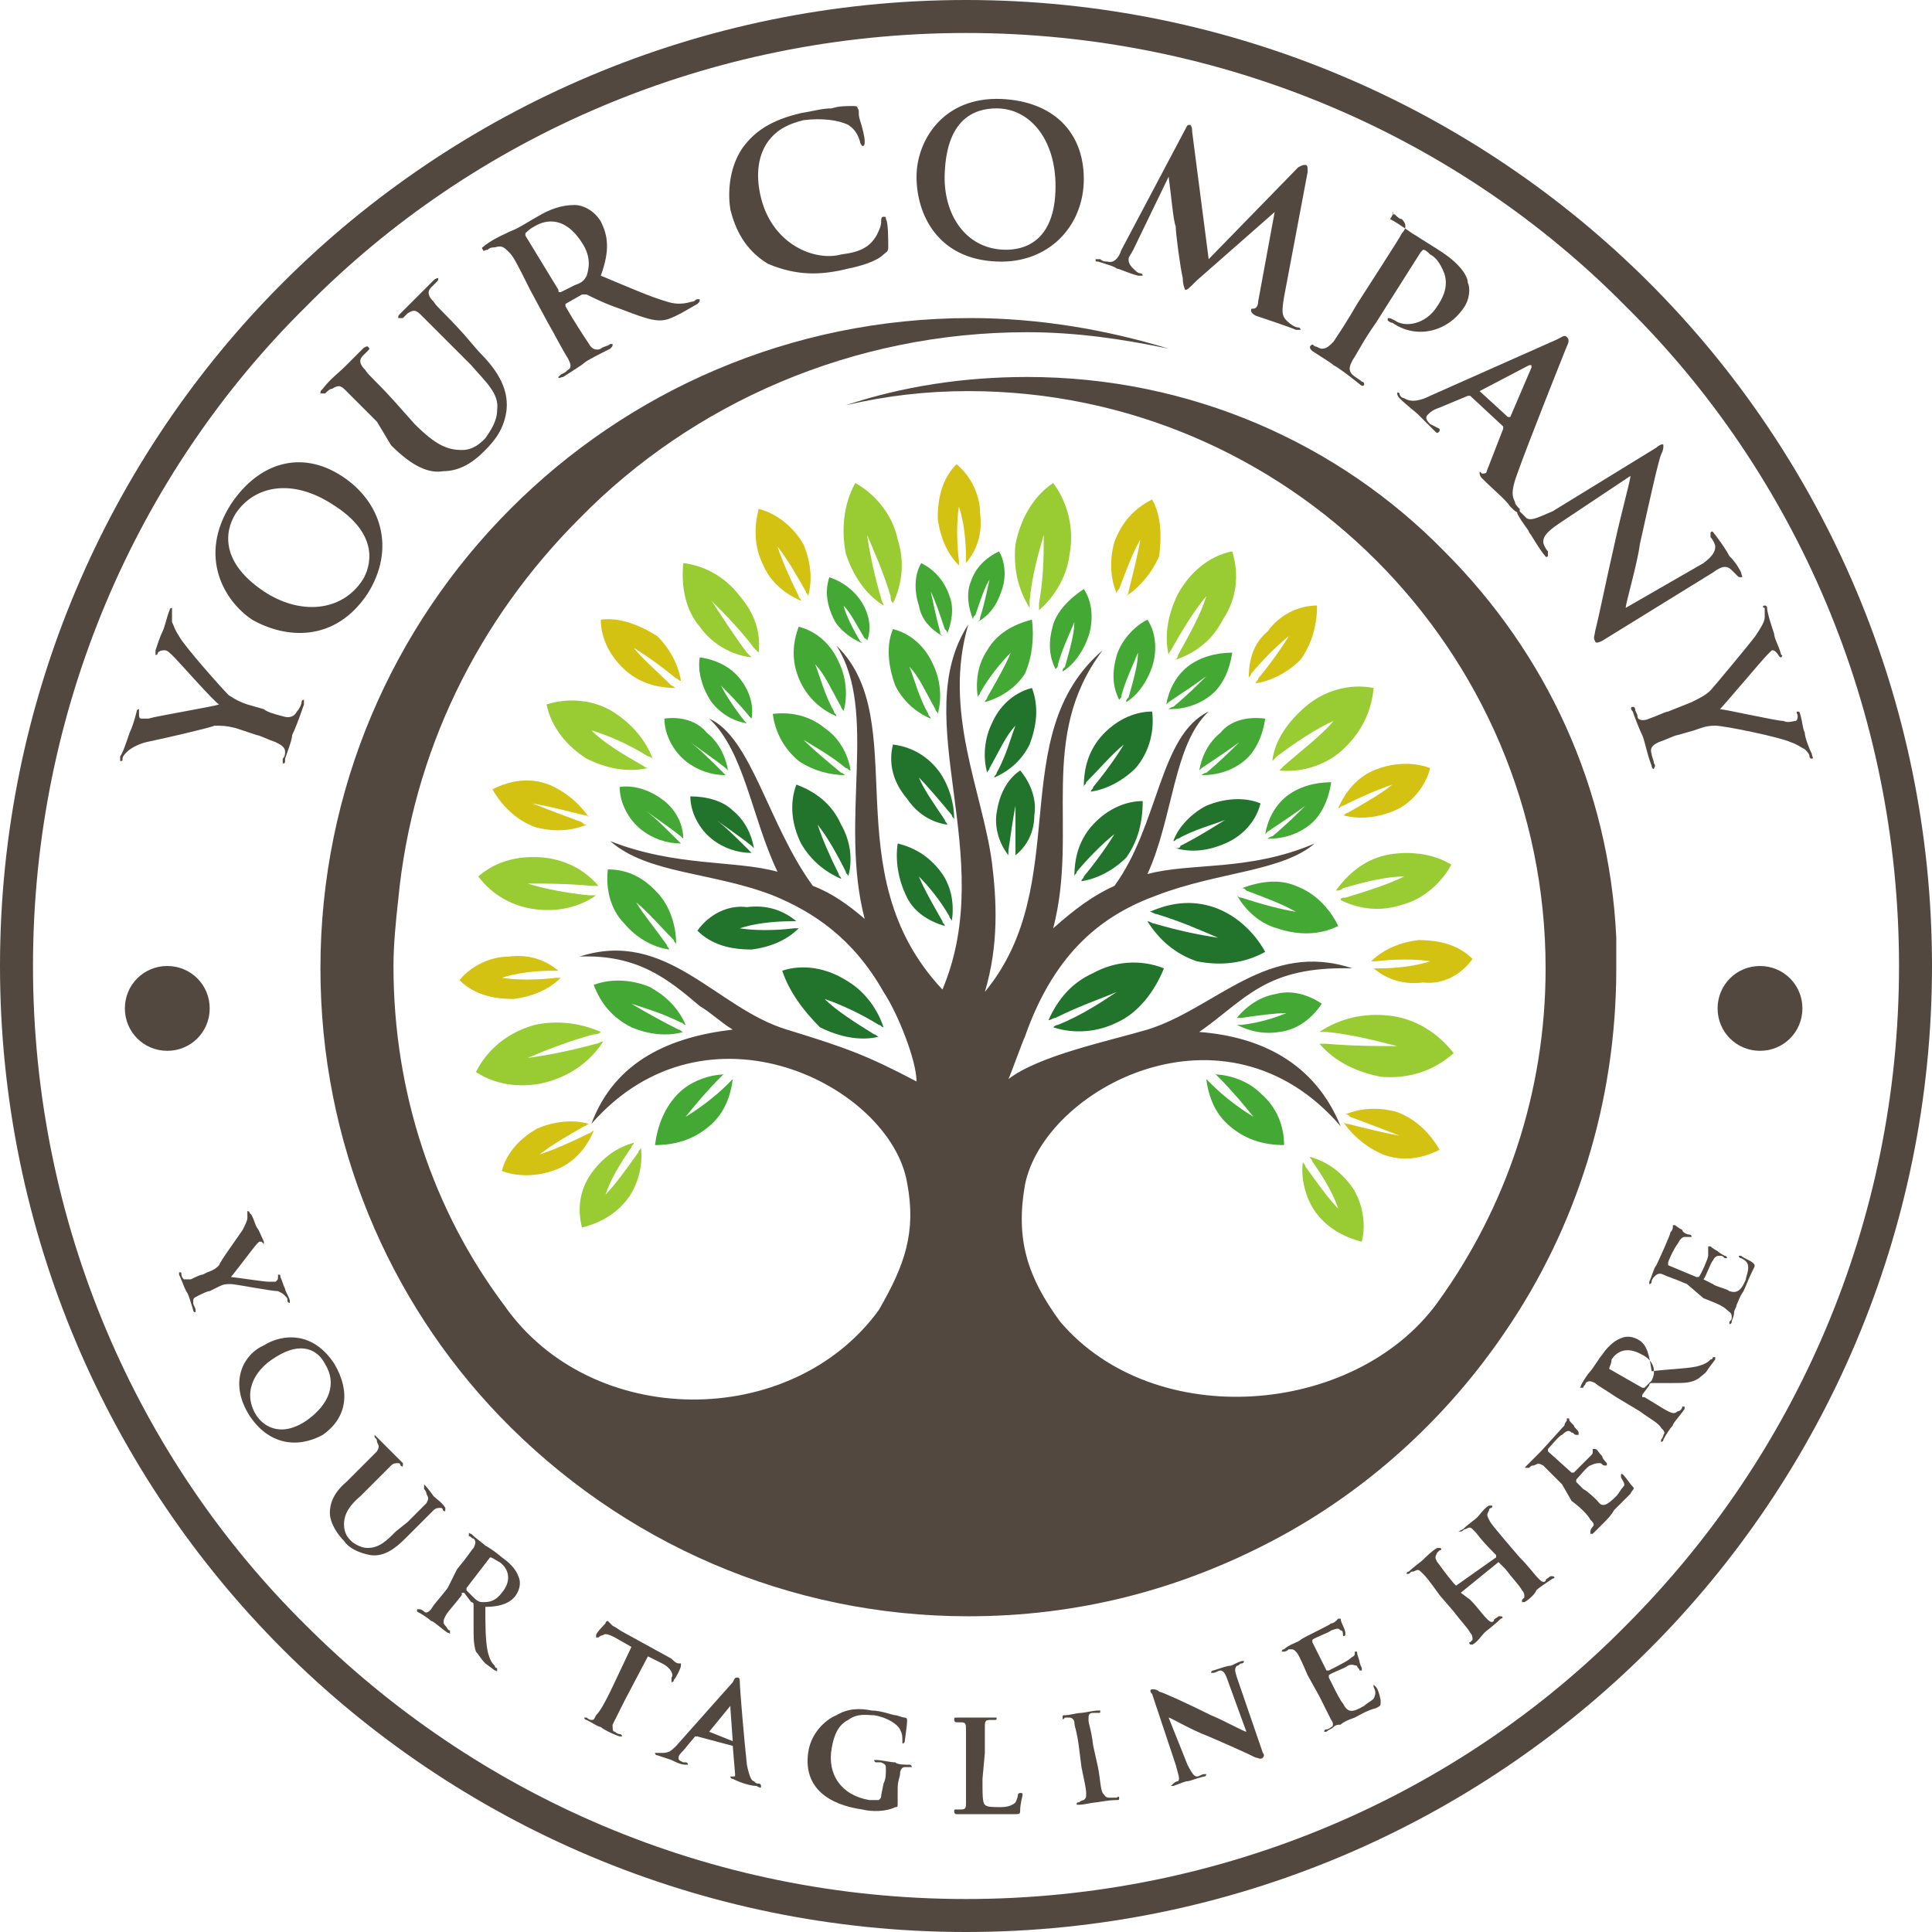 <svg xmlns="http://www.w3.org/2000/svg" xmlns:xlink="http://www.w3.org/1999/xlink" id="Isolation_Mode" x="0px" y="0px" viewBox="0 0 82 82" style="enable-background:new 0 0 82 82;" xml:space="preserve"><style type="text/css"> .st0{fill:#524840;} .st1{fill:#44A834;} .st2{fill:#22732C;} .st3{fill:#99CC33;} .st4{fill:#D4C213;}</style><path class="st0" d="M37.3,55.6c1.1-1.9,1.6-3.3,1.2-5.4c-0.7-4.1-8.5-8.1-13.4-2.5c1-2.7,3.4-3.7,6-4c-0.5-0.3-0.9-0.7-1.4-1 c-1.3-1.1-2.6-2.2-5.1-2.1c3.7-1.2,5.8,2.2,8.8,3.1c2.6,0.8,3.4,1.1,5.5,2.2c0-0.9-0.8-2.9-1.4-3.8c-1.3-2.3-3-3.4-4.7-4.1 c-2.6-1-5.3-0.9-6.9-2.3c2.8,1.1,5.3,0.8,7.1,1.3c-1.1-2.3-1.4-5.1-2.9-6.5c1.8,0.8,2.5,4.5,4.4,7.1c0.8,0.3,1.5,0.8,2.2,1.4 c-1.1-4.2,0.6-8.8-1.2-11.6c3.3,3.2-0.2,9.6,4.5,14.6c2.4-5.7-1.5-11.5,1.1-15.5c-1.1,3.7,0.6,7.1,1,10.1c0.2,1.6,0.3,3.5-0.3,5.5 c3.8-4.6,0.8-10.9,5-14.5c-2.8,3.7-1,7.6-2.1,11.8c0.9-0.8,1.7-1.4,2.6-1.8c1.9-2.6,1.9-6.4,4-7.4c-1.5,1.4-1.5,4.5-2.6,6.9 c1.8-0.5,4.3-0.1,7.1-1.3C54.4,37,51.7,37,49.1,38c-2.2,0.8-4.3,2.3-5.6,6c-0.1,0.2-0.6,1.6-0.7,1.8c1.3-1,4.2-1.6,5.9-2.1 c2.9-0.9,5.1-3.8,8.7-2.6c-3.7-0.1-4.5,1.3-6.5,2.7c2.6,0.2,4.9,1.3,6,4c-4.9-5.7-12.6-1.6-13.4,2.5c-0.4,2.3,0.1,3.9,1.5,5.8 c4,4.7,12.5,4,16-0.8c2.9-4,4.6-8.9,4.6-14.2c0-13.5-11-24.5-24.5-24.5c-1.8,0-3.5,0.2-5.2,0.6c2.4-0.8,5-1.2,7.7-1.2 c6.9,0,13.2,2.8,17.7,7.4c4.3,4.3,7,10,7.3,16.4c0,0.4,0,0.9,0,1.3c0,5.7-1.7,11-4.7,15.4c-2.5,3.7-5.9,6.8-9.9,8.9 c-4,2.1-8.3,3.2-12.9,3.2c-7.6,0-14.7-3.1-19.9-8.5c-4.7-4.9-7.6-11.6-7.6-19c0-15.2,12.3-27.6,27.6-27.6c2.9,0,5.8,0.5,8.4,1.3 c-1.9-0.4-3.9-0.7-6-0.7c-7.4,0-14.2,3-19,7.9c-4.3,4.3-7.1,9.9-7.7,16.2c-0.1,0.9-0.2,1.9-0.2,2.8c0,5.4,1.7,10.4,4.7,14.4 C25.1,60.7,33.6,60.7,37.3,55.6L37.3,55.6z"></path><path class="st1" d="M33.9,26.6c0.8,0.2,1.4,0.8,1.7,1.5c0.3,0.6,0.4,1.4,0.2,2.1c0-0.1-0.1-0.1-0.1-0.2c-0.4-0.7-0.7-1.4-1.1-1.8 c0.2,0.5,0.4,1.3,0.8,2c0,0.1,0.1,0.1,0.1,0.2c-0.7-0.3-1.2-0.8-1.5-1.4C33.6,28.2,33.6,27.4,33.9,26.6z"></path><path class="st2" d="M33.2,41.2c0.9-0.3,1.9-0.1,2.7,0.4c0.7,0.4,1.3,1.1,1.6,2c-0.1,0-0.1-0.1-0.2-0.1c-0.8-0.5-1.7-0.9-2.3-1.1 c0.5,0.5,1.3,1,2.1,1.5c0.1,0,0.1,0.1,0.2,0.1c-0.8,0.2-1.7,0-2.5-0.4C34.1,42.9,33.5,42.1,33.2,41.2L33.2,41.2z"></path><path class="st2" d="M49.4,41.1c-1-0.4-2.1-0.3-3,0.2c-0.9,0.4-1.5,1.1-1.9,2c0.1,0,0.2-0.1,0.3-0.1c1-0.5,1.9-0.8,2.6-1.1 c-0.6,0.4-1.5,1-2.5,1.4c-0.1,0-0.2,0.1-0.2,0.1c0.9,0.3,1.9,0.2,2.7-0.2C48.3,43,49,42.1,49.4,41.1L49.4,41.1z"></path><path class="st3" d="M61.6,36.7c-0.8-0.5-1.9-0.6-2.8-0.4c-0.9,0.2-1.6,0.8-2.1,1.5c0.1,0,0.2,0,0.3-0.1c1-0.3,1.9-0.5,2.6-0.5 c-0.6,0.3-1.5,0.6-2.5,0.9c-0.1,0-0.2,0-0.2,0.1c0.8,0.4,1.7,0.5,2.6,0.2C60.3,38.2,61.1,37.6,61.6,36.7L61.6,36.7z"></path><path class="st3" d="M58.3,29.2c-1-0.2-2.1,0.1-2.9,0.8c-0.7,0.6-1.3,1.4-1.4,2.3c0.1-0.1,0.1-0.1,0.2-0.2c0.8-0.6,1.7-1.2,2.4-1.5 c-0.5,0.6-1.3,1.2-2.1,1.9c-0.1,0.1-0.1,0.1-0.2,0.2c0.9,0.1,1.9-0.2,2.6-0.8C57.7,31.2,58.2,30.3,58.3,29.2z"></path><path class="st3" d="M52.3,23.4c-1,0.2-1.8,0.9-2.3,1.8c-0.4,0.8-0.6,1.7-0.4,2.6c0-0.1,0.1-0.2,0.1-0.2c0.5-0.9,1-1.7,1.5-2.3 c-0.2,0.7-0.7,1.6-1.2,2.5c0,0.1-0.1,0.2-0.1,0.2c0.9-0.3,1.6-0.9,2-1.7C52.5,25.4,52.6,24.4,52.3,23.4L52.3,23.4z"></path><path class="st3" d="M44.7,20.5c-0.9,0.6-1.4,1.6-1.6,2.6c-0.1,1,0.1,1.9,0.6,2.7c0-0.1,0-0.2,0-0.3c0.1-1.1,0.4-2.1,0.6-2.8 c0,0.8,0,1.8-0.2,2.9c0,0.1,0,0.2,0,0.3c0.7-0.6,1.2-1.5,1.3-2.4C45.6,22.4,45.3,21.3,44.7,20.5L44.7,20.5z"></path><path class="st3" d="M36.3,20.5c-0.5,0.9-0.6,2-0.4,3c0.3,0.9,0.8,1.7,1.6,2.2c0-0.1-0.1-0.2-0.1-0.3c-0.3-1-0.5-2-0.6-2.7 c0.3,0.7,0.7,1.6,1,2.6c0,0.1,0,0.2,0.1,0.3c0.4-0.8,0.5-1.8,0.2-2.7C37.9,21.9,37.2,21,36.3,20.5L36.3,20.5z"></path><path class="st3" d="M29,23.9c-0.1,1,0.1,2,0.7,2.7c0.5,0.7,1.3,1.2,2.2,1.3c-0.1-0.1-0.1-0.1-0.2-0.2c-0.6-0.8-1.1-1.6-1.5-2.2 c0.5,0.5,1.2,1.2,1.8,2c0.1,0.1,0.1,0.1,0.2,0.2c0.1-0.9-0.2-1.7-0.8-2.4C30.8,24.5,29.9,24,29,23.9z"></path><path class="st3" d="M23.2,29.9c0.2,1,0.9,1.8,1.7,2.3c0.8,0.4,1.7,0.6,2.6,0.4c-0.1,0-0.2-0.1-0.2-0.1c-0.9-0.5-1.7-1-2.2-1.5 c0.7,0.2,1.6,0.6,2.4,1.1c0.1,0,0.2,0.1,0.2,0.1c-0.3-0.8-0.9-1.5-1.7-2C25.2,29.7,24.1,29.6,23.2,29.9L23.2,29.9z"></path><path class="st3" d="M20.3,37.2c0.6,0.8,1.5,1.3,2.5,1.4c0.9,0.1,1.8-0.1,2.5-0.6c-0.1,0-0.2,0-0.3,0c-1-0.1-2-0.3-2.6-0.5 c0.7,0,1.7,0,2.7,0.1c0.1,0,0.2,0,0.3,0c-0.6-0.7-1.4-1.1-2.3-1.2C22.1,36.3,21.1,36.5,20.3,37.2L20.3,37.2z"></path><path class="st3" d="M20.2,45.5c0.9,0.6,2.1,0.7,3.1,0.4c1-0.3,1.8-0.9,2.3-1.7c-0.1,0-0.2,0.1-0.3,0.1c-1.1,0.3-2.1,0.5-2.9,0.6 c0.7-0.3,1.7-0.7,2.8-1c0.1,0,0.2,0,0.3-0.1c-0.9-0.4-1.9-0.5-2.8-0.3C21.6,43.8,20.7,44.5,20.2,45.5L20.2,45.5z"></path><path class="st3" d="M61.7,44.7c-0.7-0.9-1.7-1.5-2.8-1.6c-1-0.1-2,0.1-2.9,0.7c0.1,0,0.2,0,0.3,0c1.1,0.1,2.2,0.4,3,0.6 c-0.8,0-1.9,0-3-0.1c-0.1,0-0.2,0-0.3,0c0.7,0.8,1.6,1.2,2.6,1.4C59.7,45.8,60.8,45.5,61.7,44.7L61.7,44.7z"></path><path class="st4" d="M60.7,32.6c-0.8-0.3-1.7-0.2-2.4,0.1c-0.7,0.3-1.2,0.9-1.5,1.6c0.1,0,0.1-0.1,0.2-0.1c0.8-0.4,1.5-0.7,2.1-0.9 c-0.5,0.4-1.2,0.8-1.9,1.2c-0.1,0-0.1,0.1-0.2,0.1c0.7,0.2,1.5,0.1,2.2-0.2C59.9,34.1,60.5,33.4,60.7,32.6L60.7,32.6z"></path><path class="st4" d="M55.9,25.7c-0.8,0-1.6,0.4-2.1,1.1C53.2,27.3,53,28,53,28.8c0-0.1,0.1-0.1,0.1-0.2c0.5-0.6,1.1-1.2,1.6-1.6 c-0.3,0.5-0.8,1.2-1.3,1.8c0,0.1-0.1,0.1-0.1,0.2c0.7-0.1,1.4-0.5,1.9-1C55.7,27.3,55.9,26.5,55.9,25.7L55.9,25.7z"></path><path class="st4" d="M48.9,21.2c-0.8,0.4-1.3,1-1.6,1.8c-0.2,0.7-0.2,1.5,0.1,2.2c0-0.1,0-0.1,0.1-0.2c0.3-0.8,0.6-1.6,0.9-2.1 c-0.1,0.6-0.3,1.4-0.5,2.2c0,0.1,0,0.1-0.1,0.2c0.6-0.4,1.1-1,1.4-1.7C49.3,22.8,49.3,21.9,48.9,21.2L48.9,21.2z"></path><path class="st4" d="M40.6,19.7c-0.6,0.6-0.8,1.4-0.8,2.3c0.1,0.8,0.4,1.5,0.9,2c0-0.1,0-0.2,0-0.2c-0.1-0.8-0.1-1.7,0-2.3 c0.2,0.6,0.3,1.4,0.3,2.2c0,0.1,0,0.1,0,0.2c0.5-0.6,0.7-1.3,0.6-2.1C41.6,21,41.2,20.2,40.6,19.7z"></path><path class="st4" d="M32.2,21.6C32,22.4,32,23.2,32.4,24c0.3,0.7,0.9,1.2,1.6,1.5c0-0.1-0.1-0.1-0.1-0.2c-0.4-0.8-0.7-1.5-0.9-2.1 c0.4,0.5,0.8,1.2,1.2,1.9c0,0.1,0.1,0.1,0.1,0.2c0.2-0.7,0.1-1.5-0.2-2.2C33.7,22.4,33,21.8,32.2,21.6L32.2,21.6z"></path><path class="st4" d="M25.5,26.3c0,0.8,0.4,1.6,1.1,2.2c0.6,0.5,1.3,0.7,2.1,0.7c-0.1,0-0.1-0.1-0.2-0.1c-0.6-0.6-1.2-1.1-1.6-1.6 c0.5,0.3,1.2,0.8,1.8,1.3c0.1,0,0.1,0.1,0.2,0.1c-0.1-0.7-0.5-1.4-1-1.9C27.1,26.5,26.3,26.2,25.5,26.3L25.5,26.3z"></path><path class="st4" d="M20.9,33.5c0.4,0.7,1,1.3,1.8,1.6c0.7,0.2,1.5,0.2,2.2-0.1c-0.1,0-0.1,0-0.2-0.1c-0.8-0.3-1.6-0.6-2.1-0.8 c0.6,0.1,1.4,0.3,2.2,0.5c0.1,0,0.1,0,0.2,0.1c-0.4-0.6-1-1.1-1.7-1.4C22.5,33,21.7,33.1,20.9,33.5z"></path><path class="st4" d="M19.5,41.6c0.6,0.6,1.4,0.8,2.3,0.8c0.8-0.1,1.5-0.4,2-0.9c-0.1,0-0.2,0-0.2,0c-0.8,0.1-1.7,0.1-2.3,0 c0.6-0.2,1.4-0.3,2.2-0.3c0.1,0,0.1,0,0.2,0c-0.6-0.5-1.3-0.7-2.1-0.6C20.8,40.6,20,41,19.5,41.6L19.5,41.6z"></path><path class="st4" d="M21.3,49.7c0.8,0.3,1.7,0.2,2.4-0.1c0.7-0.3,1.2-0.9,1.5-1.6c-0.1,0-0.1,0.1-0.2,0.1c-0.8,0.4-1.5,0.7-2.1,0.9 c0.5-0.4,1.2-0.8,1.9-1.2c0.1,0,0.1-0.1,0.2-0.1c-0.7-0.2-1.5-0.1-2.2,0.2C22.1,48.3,21.5,48.9,21.3,49.7L21.3,49.7z"></path><path class="st4" d="M61.1,48.8c-0.4-0.7-1-1.3-1.8-1.6c-0.7-0.2-1.5-0.2-2.2,0.1c0.1,0,0.1,0,0.2,0.1c0.8,0.3,1.6,0.6,2.1,0.8 c-0.6-0.1-1.4-0.3-2.2-0.5c-0.1,0-0.1,0-0.2-0.1c0.4,0.6,1,1.1,1.7,1.4C59.5,49.3,60.3,49.2,61.1,48.8z"></path><path class="st4" d="M62.5,40.7c-0.6-0.6-1.4-0.8-2.3-0.8c-0.8,0.1-1.5,0.4-2,0.9c0.1,0,0.2,0,0.2,0c0.8-0.1,1.7-0.1,2.3,0 c-0.6,0.2-1.4,0.3-2.2,0.3c-0.1,0-0.1,0-0.2,0c0.6,0.5,1.3,0.7,2.1,0.6C61.2,41.8,62,41.4,62.5,40.7L62.5,40.7z"></path><path class="st2" d="M53.7,40.4c-0.5-0.9-1.3-1.6-2.2-1.9c-0.9-0.3-1.8-0.2-2.7,0.2c0.1,0,0.2,0.1,0.3,0.1c1,0.3,1.9,0.7,2.6,1 c-0.7-0.1-1.7-0.3-2.7-0.6c-0.1,0-0.2-0.1-0.3-0.1c0.5,0.8,1.2,1.4,2.1,1.7C51.8,41,52.8,40.9,53.7,40.4L53.7,40.4z"></path><path class="st2" d="M48.5,34c-0.8,0-1.6,0.4-2.2,1.1c-0.5,0.6-0.7,1.3-0.7,2.1c0-0.1,0.1-0.1,0.1-0.2c0.5-0.6,1.1-1.2,1.6-1.6 c-0.3,0.5-0.8,1.2-1.3,1.8c0,0.1-0.1,0.1-0.1,0.2c0.7-0.1,1.4-0.5,1.9-1C48.3,35.7,48.5,34.9,48.5,34z"></path><path class="st3" d="M24.7,52.1c0.8-0.2,1.5-0.6,2-1.3c0.4-0.6,0.6-1.4,0.5-2.1c0,0.1-0.1,0.1-0.1,0.2c-0.5,0.7-1,1.4-1.4,1.8 c0.2-0.6,0.6-1.3,1.1-2c0-0.1,0.1-0.1,0.1-0.2c-0.7,0.2-1.3,0.6-1.8,1.3C24.6,50.5,24.5,51.3,24.7,52.1L24.7,52.1z"></path><path class="st3" d="M57.8,52.7c-0.8-0.2-1.5-0.6-2-1.3c-0.4-0.6-0.6-1.4-0.5-2.1c0,0.1,0.1,0.1,0.1,0.2c0.5,0.7,1,1.4,1.4,1.8 c-0.2-0.6-0.6-1.3-1.1-2c0-0.1-0.1-0.1-0.1-0.2c0.7,0.2,1.3,0.6,1.8,1.3C57.8,51,58,51.9,57.8,52.7L57.8,52.7z"></path><path class="st2" d="M29.6,39.5c0.6,0.6,1.4,0.8,2.3,0.8c0.8-0.1,1.5-0.4,2-0.9c-0.1,0-0.2,0-0.2,0c-0.8,0.1-1.7,0.1-2.3,0 c0.6-0.2,1.4-0.3,2.2-0.3c0.1,0,0.1,0,0.2,0c-0.6-0.5-1.3-0.7-2.1-0.6C30.9,38.4,30.1,38.8,29.6,39.5L29.6,39.5z"></path><path class="st1" d="M27.8,48.6c0.8,0,1.6-0.2,2.3-0.8c0.6-0.5,0.9-1.2,1-2C31,45.9,31,45.9,30.9,46c-0.6,0.6-1.3,1.1-1.8,1.4 c0.4-0.5,0.9-1.1,1.5-1.7c0.1-0.1,0.1-0.1,0.2-0.1c-0.7,0-1.5,0.3-2,0.8C28.2,47,27.9,47.8,27.8,48.6L27.8,48.6z"></path><path class="st2" d="M33.8,33.3c-0.3,0.8-0.2,1.7,0.2,2.5c0.4,0.7,1,1.2,1.7,1.5c0-0.1-0.1-0.1-0.1-0.2c-0.4-0.8-0.7-1.5-0.9-2.1 c0.4,0.5,0.8,1.2,1.2,2c0,0.1,0.1,0.1,0.1,0.2c0.2-0.7,0.1-1.5-0.3-2.2C35.3,34.1,34.6,33.6,33.8,33.3L33.8,33.3z"></path><path class="st2" d="M38.1,35.8c0.8,0.2,1.4,0.6,1.9,1.3c0.4,0.6,0.5,1.3,0.4,2c0-0.1-0.1-0.1-0.1-0.2c-0.4-0.7-0.9-1.3-1.3-1.7 c0.2,0.5,0.6,1.2,1,1.9c0,0.1,0.1,0.1,0.1,0.2c-0.7-0.2-1.3-0.6-1.6-1.2C38.1,37.3,38,36.5,38.1,35.8L38.1,35.8z"></path><path class="st2" d="M37.9,31.6c0.8,0.1,1.5,0.5,2,1.2c0.4,0.6,0.6,1.3,0.6,2c0-0.1-0.1-0.1-0.1-0.2c-0.5-0.6-1-1.2-1.4-1.6 c0.2,0.5,0.7,1.2,1.1,1.8c0,0.1,0.1,0.1,0.1,0.2c-0.7-0.1-1.3-0.5-1.7-1.1C37.9,33.2,37.7,32.4,37.9,31.6L37.9,31.6z"></path><path class="st1" d="M37.9,26.7c0.8,0.2,1.4,0.8,1.7,1.5c0.3,0.6,0.4,1.4,0.2,2.1c0-0.1-0.1-0.1-0.1-0.2c-0.4-0.7-0.7-1.4-1.1-1.8 c0.2,0.5,0.4,1.3,0.8,2c0,0.1,0.1,0.1,0.1,0.2c-0.7-0.3-1.2-0.8-1.5-1.4C37.7,28.3,37.6,27.4,37.9,26.7z"></path><path class="st2" d="M29.3,33.8c0,0.7,0.4,1.4,0.9,1.8c0.5,0.4,1.1,0.6,1.7,0.6c0,0-0.1-0.1-0.1-0.1c-0.5-0.5-1-1-1.4-1.3 c0.4,0.3,1,0.7,1.5,1.1c0,0,0.1,0.1,0.1,0.1c-0.1-0.6-0.4-1.2-0.9-1.6C30.7,34,30,33.8,29.3,33.8L29.3,33.8z"></path><path class="st2" d="M43.3,32.7c-0.6,0.4-0.9,1.1-1,1.8c-0.1,0.6,0.1,1.3,0.5,1.8c0-0.1,0-0.1,0-0.2c0.1-0.7,0.2-1.4,0.3-1.9 c0,0.5,0,1.2,0,1.9c0,0.1,0,0.1,0,0.2c0.5-0.4,0.8-1,0.8-1.7C44,34,43.8,33.3,43.3,32.7L43.3,32.7z"></path><path class="st2" d="M43.8,29.2c-0.8,0.2-1.4,0.8-1.7,1.5c-0.3,0.6-0.4,1.4-0.2,2.1c0-0.1,0.1-0.1,0.1-0.2c0.4-0.7,0.7-1.4,1.1-1.8 c-0.2,0.5-0.4,1.3-0.8,2c0,0.1-0.1,0.1-0.1,0.2c0.7-0.3,1.2-0.8,1.5-1.4C44,30.8,44.1,30,43.8,29.2z"></path><path class="st2" d="M48.9,30.2c-0.8,0-1.6,0.4-2.2,1.1c-0.5,0.6-0.7,1.3-0.7,2.1c0-0.1,0.1-0.1,0.1-0.2c0.6-0.6,1.1-1.2,1.6-1.6 c-0.3,0.5-0.8,1.2-1.3,1.8c0,0.1-0.1,0.1-0.1,0.2c0.7-0.1,1.4-0.5,1.9-1C48.8,31.9,49,31,48.9,30.2L48.9,30.2z"></path><path class="st2" d="M53.5,34.1c-0.7-0.3-1.6-0.2-2.3,0.1c-0.6,0.3-1.2,0.9-1.4,1.5c0.1,0,0.1-0.1,0.2-0.1c0.7-0.4,1.5-0.6,2-0.8 c-0.5,0.3-1.1,0.7-1.9,1.1C50.1,36,50,36,49.9,36c0.7,0.2,1.4,0.1,2.1-0.2C52.7,35.5,53.3,34.9,53.5,34.1L53.5,34.1z"></path><path class="st1" d="M25.2,41.8c0.3,0.8,0.8,1.4,1.6,1.8c0.7,0.3,1.5,0.4,2.2,0.2c-0.1,0-0.1-0.1-0.2-0.1c-0.8-0.4-1.5-0.8-2-1.1 c0.6,0.2,1.3,0.4,2.1,0.8c0.1,0,0.1,0.1,0.2,0.1c-0.3-0.7-0.8-1.2-1.5-1.6C26.9,41.6,26,41.5,25.2,41.8L25.2,41.8z"></path><path class="st1" d="M25.8,36.9c-0.1,0.8,0.1,1.7,0.7,2.3c0.5,0.6,1.2,1,1.9,1.1c0-0.1-0.1-0.1-0.1-0.2c-0.5-0.7-1-1.3-1.3-1.8 c0.5,0.4,1,1,1.6,1.6c0,0.1,0.1,0.1,0.1,0.2c0-0.7-0.2-1.5-0.7-2.1C27.4,37.3,26.7,36.9,25.8,36.9L25.8,36.9z"></path><path class="st1" d="M26.3,33.4c0,0.7,0.4,1.4,0.9,1.8c0.5,0.4,1.1,0.6,1.7,0.6c0,0-0.1-0.1-0.1-0.1c-0.5-0.5-1-1-1.4-1.3 c0.4,0.3,1,0.7,1.5,1.1c0,0,0.1,0.1,0.1,0.1C29,35,28.7,34.4,28.2,34C27.7,33.6,27,33.3,26.3,33.4L26.3,33.4z"></path><path class="st1" d="M28.2,30.5c0,0.7,0.4,1.4,0.9,1.8c0.5,0.4,1.1,0.6,1.7,0.6c0,0-0.1-0.1-0.1-0.1c-0.5-0.5-1-1-1.4-1.3 c0.4,0.3,1,0.7,1.5,1.1c0,0,0.1,0.1,0.1,0.1c-0.1-0.6-0.4-1.2-0.9-1.6C29.6,30.6,28.9,30.4,28.2,30.5L28.2,30.5z"></path><path class="st1" d="M32.8,30.3c0.8-0.1,1.6,0.1,2.2,0.6c0.6,0.4,1,1.1,1.1,1.8c-0.1,0-0.1-0.1-0.2-0.1c-0.6-0.5-1.3-0.9-1.8-1.2 c0.4,0.4,1,0.9,1.6,1.4c0.1,0,0.1,0.1,0.2,0.1c-0.7,0-1.4-0.2-2-0.6C33.3,31.8,32.9,31.1,32.8,30.3z"></path><path class="st1" d="M43.8,26.3c-0.8,0.2-1.5,0.6-1.9,1.3c-0.4,0.6-0.5,1.3-0.4,2c0-0.1,0.1-0.1,0.1-0.2c0.4-0.7,0.9-1.3,1.3-1.7 c-0.2,0.5-0.6,1.2-1,1.9c0,0.1-0.1,0.1-0.1,0.2c0.7-0.2,1.3-0.6,1.7-1.2C43.8,27.9,43.9,27.1,43.8,26.3z"></path><path class="st1" d="M39.1,23.9c0.6,0.3,1,0.8,1.2,1.4c0.2,0.5,0.1,1.1-0.1,1.6c0-0.1,0-0.1-0.1-0.2c-0.2-0.6-0.4-1.2-0.6-1.6 c0.1,0.4,0.2,1,0.4,1.7c0,0.1,0,0.1,0.1,0.2c-0.5-0.3-0.9-0.7-1-1.3C38.8,25.1,38.8,24.4,39.1,23.9L39.1,23.9z"></path><path class="st1" d="M46,25c0.4,0.6,0.4,1.4,0.2,2c-0.2,0.6-0.6,1.2-1.1,1.5c0-0.1,0-0.1,0.1-0.2c0.2-0.7,0.4-1.4,0.4-1.9 c-0.2,0.5-0.5,1.1-0.7,1.8c0,0.1,0,0.1-0.1,0.2c-0.3-0.6-0.3-1.2-0.1-1.9C44.9,25.9,45.4,25.4,46,25L46,25z"></path><path class="st1" d="M48.7,26.3c0.4,0.6,0.4,1.4,0.2,2c-0.2,0.6-0.6,1.2-1.1,1.5c0-0.1,0-0.1,0.1-0.2c0.2-0.7,0.4-1.4,0.4-1.9 c-0.2,0.5-0.5,1.1-0.7,1.8c0,0.1,0,0.1-0.1,0.2c-0.3-0.6-0.3-1.2-0.1-1.9C47.6,27.2,48.1,26.6,48.7,26.3L48.7,26.3z"></path><path class="st1" d="M52.3,27.7c-0.1,0.7-0.4,1.4-0.9,1.8c-0.5,0.4-1.1,0.6-1.8,0.6c0,0,0.1-0.1,0.2-0.1c0.6-0.5,1.1-1,1.4-1.3 c-0.4,0.3-1,0.7-1.6,1.1c0,0-0.1,0.1-0.1,0.1c0.1-0.6,0.4-1.2,0.9-1.6C50.9,27.9,51.6,27.7,52.3,27.7L52.3,27.7z"></path><path class="st1" d="M53.7,30.5c-0.1,0.7-0.4,1.4-0.9,1.8c-0.5,0.4-1.1,0.6-1.8,0.6c0,0,0.1-0.1,0.2-0.1c0.6-0.5,1.1-1,1.4-1.3 c-0.4,0.3-1,0.7-1.6,1.1c0,0-0.1,0.1-0.1,0.1c0.1-0.6,0.4-1.2,0.9-1.6C52.2,30.6,52.9,30.4,53.7,30.5L53.7,30.5z"></path><path class="st1" d="M56.1,42.6c-0.6-0.4-1.3-0.6-2-0.4c-0.6,0.1-1.2,0.5-1.6,1c0.1,0,0.1,0,0.2,0c0.7-0.1,1.4-0.2,1.9-0.2 c-0.5,0.2-1.1,0.4-1.9,0.5c-0.1,0-0.1,0-0.2,0c0.6,0.3,1.2,0.4,1.8,0.3C55.1,43.7,55.7,43.2,56.1,42.6L56.1,42.6z"></path><path class="st1" d="M56.8,39.3c-0.4-0.8-1-1.4-1.8-1.7c-0.7-0.3-1.5-0.2-2.3,0.1c0.1,0,0.1,0,0.2,0.1c0.8,0.3,1.6,0.6,2.1,0.9 c-0.6-0.1-1.4-0.3-2.3-0.6c-0.1,0-0.1,0-0.2-0.1c0.4,0.7,1,1.2,1.7,1.4C55.1,39.7,56,39.7,56.8,39.3L56.8,39.3z"></path><path class="st1" d="M56.5,33.2c-0.1,0.7-0.4,1.4-0.9,1.8c-0.5,0.4-1.1,0.6-1.8,0.6c0,0,0.1-0.1,0.2-0.1c0.6-0.5,1.1-1,1.4-1.3 c-0.4,0.3-1,0.7-1.6,1.1c0,0-0.1,0.1-0.1,0.1c0.1-0.6,0.4-1.2,0.9-1.6C55.1,33.4,55.8,33.2,56.5,33.2L56.5,33.2z"></path><path class="st1" d="M54.5,48.6c-0.8,0-1.6-0.2-2.3-0.8c-0.6-0.5-0.9-1.2-1-2c0.1,0.1,0.1,0.1,0.2,0.2c0.6,0.6,1.3,1.1,1.8,1.4 c-0.4-0.5-0.9-1.1-1.5-1.7c-0.1-0.1-0.1-0.1-0.2-0.1c0.7,0,1.5,0.3,2,0.8C54.2,47,54.5,47.8,54.5,48.6L54.5,48.6z"></path><path class="st1" d="M29.7,27.9c0.7,0.1,1.3,0.4,1.7,0.9c0.4,0.5,0.6,1.1,0.5,1.7c0,0-0.1-0.1-0.1-0.1c-0.4-0.5-0.9-1-1.2-1.3 c0.2,0.4,0.6,1,1,1.5c0,0,0.1,0.1,0.1,0.1c-0.6-0.1-1.1-0.4-1.5-0.9C29.8,29.2,29.6,28.5,29.7,27.9z"></path><path class="st1" d="M42.4,23.4c-0.6,0.3-1,0.7-1.2,1.3c-0.2,0.5-0.1,1.1,0.1,1.6c0-0.1,0-0.1,0.1-0.2c0.2-0.6,0.4-1.2,0.6-1.5 c-0.1,0.4-0.2,1-0.4,1.6c0,0.1,0,0.1-0.1,0.2c0.5-0.3,0.8-0.7,1-1.3C42.7,24.6,42.7,23.9,42.4,23.4L42.4,23.4z"></path><path class="st1" d="M35.2,24.5c0.6,0.2,1.1,0.6,1.4,1.1c0.3,0.5,0.4,1.1,0.2,1.6c0-0.1-0.1-0.1-0.1-0.1c-0.3-0.5-0.6-1.1-0.9-1.4 c0.1,0.4,0.4,1,0.7,1.5c0,0,0.1,0.1,0.1,0.1c-0.5-0.2-1-0.6-1.2-1C35.1,25.7,35,25.1,35.2,24.5L35.2,24.5z"></path><path class="st0" d="M41,0c11.3,0,21.6,4.6,29,12c7.4,7.4,12,17.7,12,29c0,11.3-4.6,21.6-12,29c-7.4,7.4-17.7,12-29,12 c-11.3,0-21.6-4.6-29-12C4.6,62.6,0,52.3,0,41c0-11.3,4.6-21.6,12-29C19.4,4.6,29.7,0,41,0z M69,13C61.9,5.8,51.9,1.4,41,1.4 C30.1,1.4,20.1,5.8,13,13C5.8,20.1,1.4,30.1,1.4,41c0,10.9,4.4,20.9,11.6,28c7.2,7.2,17.1,11.6,28,11.6c10.9,0,20.9-4.4,28-11.6 c7.2-7.2,11.6-17.1,11.6-28C80.6,30.1,76.2,20.1,69,13z"></path><path class="st0" d="M7.1,41c1,0,1.8,0.8,1.8,1.8c0,1-0.8,1.8-1.8,1.8c-1,0-1.8-0.8-1.8-1.8C5.3,41.8,6.1,41,7.1,41z"></path><path class="st0" d="M74.7,41c1,0,1.8,0.8,1.8,1.8c0,1-0.8,1.8-1.8,1.8c-1,0-1.8-0.8-1.8-1.8C72.9,41.8,73.7,41,74.7,41z"></path><path class="st0" d="M10.9,31.2c0.1,0,0.5,0.2,0.8,0.3c0.2,0.1,0.4,0.2,0.4,0.4c0,0.1,0,0.2-0.1,0.3c0,0.1,0,0.1,0,0.2 c0.1,0,0.1,0,0.1-0.2c0.1-0.3,0.3-0.8,0.3-1c0.1-0.2,0.3-0.7,0.5-1.3c0-0.1,0-0.2,0-0.2c0,0-0.1,0-0.1,0.1c0,0.1-0.1,0.3-0.2,0.4 c-0.1,0.2-0.3,0.3-0.6,0.2c-0.4-0.1-0.7-0.2-0.8-0.3l-0.7-0.2c-0.3-0.1-0.5-0.2-0.8-0.4c-0.3-0.3-1.9-2.1-2.1-2.5 c-0.2-0.3-0.2-0.4-0.3-0.6c0-0.1,0-0.3,0-0.4c0-0.1,0-0.2,0-0.2c0,0-0.1,0-0.1,0.1c-0.1,0.2-0.2,0.7-0.3,0.9 c-0.1,0.2-0.2,0.5-0.3,0.8c0,0.1,0,0.1,0,0.2c0.1,0,0.1-0.1,0.1-0.1c0.1-0.1,0.2-0.1,0.3-0.1c0.1,0,0.2,0.1,0.4,0.3 c0.2,0.2,1.7,1.9,1.9,2c-0.3,0.1-2.7,0.5-3,0.6c-0.1,0-0.3,0-0.3,0c-0.1,0-0.1-0.1-0.1-0.2c0-0.1,0-0.2,0-0.2c0,0-0.1,0-0.1,0.1 c-0.1,0.4-0.2,0.7-0.3,0.9c-0.1,0.3-0.3,0.9-0.4,1c0,0.1,0,0.2,0,0.2c0.1,0,0.1,0,0.1-0.1c0-0.1,0.1-0.2,0.2-0.3 c0.1-0.1,0.4-0.3,0.8-0.4c0.5-0.1,2.7-0.6,2.9-0.7c0.3,0,0.5,0,0.9,0.1L10.9,31.2L10.9,31.2z M15.6,25.2c1.2-1.9,0.6-3.9-1.1-5 c-1.7-1.1-3.5-0.6-4.7,1.2c-1.4,2.2-0.3,4.1,0.9,4.9C12.1,27.1,14.2,27.3,15.6,25.2z M15.4,24.6c-0.9,1.4-2.7,1.5-4.2,0.5 c-1.8-1.2-1.7-2.5-1.2-3.3c0.8-1.2,2.4-1.5,4.1-0.4C16.2,22.7,15.7,24.1,15.4,24.6z M16.6,18.9c0.9,0.9,1.6,1.2,2.2,1.1 c0.9,0,1.5-0.6,1.8-0.9c0.4-0.4,0.8-0.9,0.9-1.7c0.1-1-0.5-1.8-1.2-2.5l-0.6-0.7c-0.9-1-1.1-1.1-1.3-1.4c-0.2-0.2-0.3-0.4-0.1-0.6 c0.1-0.1,0.1-0.1,0.2-0.2c0.1-0.1,0.1-0.1,0.1-0.2c0,0-0.1,0-0.2,0.1c-0.2,0.2-0.6,0.6-0.7,0.7c0,0-0.4,0.4-0.7,0.7 c-0.1,0.1-0.1,0.1-0.1,0.2c0,0,0.1,0,0.2,0c0.1-0.1,0.2-0.2,0.2-0.2c0.3-0.2,0.4-0.1,0.6,0.1c0.2,0.2,0.4,0.4,1.3,1.3l0.8,0.8 c0.6,0.7,1.2,1.2,1.1,1.9c0,0.5-0.3,0.9-0.5,1.2c-0.2,0.2-0.5,0.5-1,0.5c-0.6,0-1.1-0.2-2-1.1l-0.8-0.9c-0.9-1-1.1-1.1-1.3-1.4 c-0.2-0.2-0.3-0.4-0.1-0.6c0.1-0.1,0.1-0.1,0.2-0.2c0.1-0.1,0.1-0.1,0-0.2c0,0-0.1,0-0.2,0.1c-0.2,0.2-0.6,0.6-0.8,0.8 c-0.2,0.2-0.6,0.5-0.9,0.9c-0.1,0.1-0.1,0.1-0.1,0.2c0,0,0.1,0,0.2,0c0.1-0.1,0.2-0.2,0.3-0.2c0.3-0.2,0.4-0.1,0.6,0.1 c0.2,0.2,0.4,0.4,1.3,1.3L16.6,18.9L16.6,18.9z M23.2,13.6c0.4,0.7,0.7,1.3,0.9,1.6c0.1,0.2,0.2,0.4,0,0.5c-0.1,0.1-0.1,0.1-0.3,0.2 c-0.1,0.1-0.1,0.1-0.1,0.1c0,0.1,0.1,0,0.2,0c0.3-0.2,0.8-0.5,0.9-0.6c0.1-0.1,0.7-0.4,1.1-0.6c0.1-0.1,0.1-0.1,0.1-0.2 c0,0-0.1,0-0.1,0c-0.1,0.1-0.3,0.1-0.4,0.2c-0.2,0.1-0.4,0-0.5-0.2c-0.2-0.3-0.6-0.9-1-1.6L24,13c0,0,0-0.1,0-0.1l0.7-0.4 c0.1,0,0.1,0,0.2,0c0.2,0.1,0.8,0.4,1.4,0.6c0.8,0.3,1.3,0.5,1.7,0.5c0.3,0,0.5-0.1,0.9-0.3l0.7-0.4c0.1-0.1,0.1-0.1,0.1-0.2 c0,0-0.1,0-0.1,0c-0.1,0-0.1,0.1-0.2,0.1c-0.1,0-0.5,0.2-1.1,0c-0.7-0.2-1.6-0.6-2.8-1.1c0.4-1.1,0.3-1.7,0-2.3 c-0.3-0.5-0.8-0.7-1.1-0.7c-0.6,0-1.1,0.2-1.6,0.5c-0.2,0.1-0.8,0.5-1.1,0.6c-0.2,0.1-0.7,0.3-1.1,0.6c-0.1,0.1-0.2,0.1-0.1,0.2 c0,0.1,0.1,0,0.2,0c0.1-0.1,0.2-0.1,0.3-0.1c0.3-0.1,0.4,0,0.6,0.2c0.2,0.2,0.3,0.4,0.9,1.6L23.2,13.6L23.2,13.6z M22.3,10 c0-0.1,0-0.1,0-0.1c0.1-0.1,0.2-0.2,0.4-0.3c0.5-0.3,1.3-0.4,2,0.7c0.4,0.6,0.3,1.1,0.2,1.4c-0.1,0.2-0.2,0.3-0.5,0.4 c-0.2,0.1-0.4,0.2-0.6,0.3c-0.1,0-0.1,0-0.1-0.1L22.3,10L22.3,10z M36,11.4c0.5-0.1,1.2-0.3,1.5-0.6c0.1-0.1,0.2-0.1,0.2-0.3 c0-0.3,0-1.1-0.1-1.2c0-0.1,0-0.1-0.1-0.1c-0.1,0-0.1,0.1-0.1,0.2c0,0.2-0.1,0.4-0.2,0.6c-0.3,0.5-0.7,0.7-1.5,0.8 c-1.1,0.3-2.9-0.4-3.4-2.4c-0.2-0.8-0.2-1.7,0.3-2.4c0.3-0.4,0.7-0.7,1.5-0.9C34.9,5,35.6,5.1,36,5.3c0.3,0.2,0.4,0.4,0.5,0.7 c0,0.1,0.1,0.2,0.1,0.2c0.1,0,0.1-0.1,0.1-0.2c0-0.2-0.1-0.6-0.2-0.9c-0.1-0.3,0-0.4-0.1-0.5c0-0.1-0.1-0.1-0.2-0.1 c-0.3,0-0.6,0-0.9,0.1c-0.4,0-0.7,0.1-1.3,0.2c-1.3,0.3-2,0.8-2.5,1.5c-0.6,0.9-0.6,2-0.5,2.6c0.2,0.8,0.6,1.7,1.6,2.3 C33.8,11.7,34.8,11.7,36,11.4L36,11.4z M42.3,11.1c2.2,0.1,3.7-1.5,3.7-3.5c0-2-1.3-3.3-3.5-3.4C40,4.1,38.9,6,38.9,7.5 C38.9,9.1,39.8,11,42.3,11.1L42.3,11.1z M42.7,10.6c-1.7,0-2.7-1.5-2.6-3.3c0.1-2.2,1.2-2.7,2.2-2.7c1.4,0,2.5,1.3,2.5,3.3 C44.8,10.4,43.3,10.6,42.7,10.6L42.7,10.6z M47.6,10.6c-0.1,0.3-0.3,0.6-0.6,0.5c-0.1,0-0.2,0-0.3-0.1c-0.1,0-0.1,0-0.2,0 c0,0.1,0,0.1,0.1,0.1c0.3,0.1,0.7,0.2,0.8,0.3c0.1,0,0.5,0.2,0.9,0.3c0.1,0,0.2,0,0.2,0c0,0,0-0.1-0.1-0.1c-0.1,0-0.2-0.1-0.3-0.2 c-0.1-0.1-0.2-0.2-0.2-0.4c0-0.1,0.1-0.2,0.2-0.4l1.5-3.1l0,0c0.1,0.7,0.2,1.9,0.3,2.1c0,0.3,0.2,1.8,0.3,2.2c0,0.3,0.1,0.5,0.1,0.5 c0.1,0,0.1,0,0.5-0.4L54.1,9l0,0l-0.7,3.8c0,0.2-0.1,0.3-0.2,0.3c-0.1,0-0.1,0-0.1,0.1c0,0,0,0.1,0.2,0.2c0.3,0.1,1.5,0.5,1.7,0.6 c0.1,0,0.2,0,0.2,0c0,0,0-0.1-0.1-0.1c-0.1,0-0.3-0.1-0.5-0.3c-0.2-0.2-0.2-0.4-0.1-1l1-5.3c0-0.2,0-0.3-0.1-0.3 c-0.1,0-0.1,0-0.3,0.1L51.3,11l-0.7-5.4c0-0.3-0.1-0.3-0.1-0.3c-0.1,0-0.1,0-0.2,0.2L47.6,10.6L47.6,10.6z M57.6,12.9 c-0.4,0.7-0.8,1.3-1,1.6c-0.2,0.2-0.3,0.3-0.5,0.3c-0.1,0-0.2-0.1-0.3-0.1c-0.1-0.1-0.1-0.1-0.2,0c0,0.1,0,0.1,0.1,0.2 c0.3,0.2,0.8,0.5,0.9,0.6c0.2,0.1,0.6,0.4,1.1,0.8c0.1,0.1,0.2,0.1,0.2,0c0,0,0-0.1-0.1-0.1c-0.1-0.1-0.3-0.2-0.4-0.3 c-0.2-0.2-0.1-0.4,0-0.6c0.2-0.3,0.5-0.9,1-1.6l1.9-3c0.1-0.1,0.1-0.1,0.1-0.1c0.1,0,0.2,0.1,0.3,0.2c0.2,0.1,0.4,0.3,0.6,0.8 c0.2,0.6-0.1,1.1-0.3,1.4c-0.5,0.8-1.4,0.9-1.8,0.6c-0.2-0.1-0.2-0.1-0.3-0.1c0,0.1,0,0.1,0,0.1c0,0,0.1,0.1,0.2,0.1 c1,0.7,2.3,0.4,3-0.6c0.3-0.4,0.3-0.9,0.2-1.1c0-0.2-0.2-0.7-1.1-1.3c-0.3-0.2-0.8-0.5-1.1-0.7c-0.2-0.1-0.7-0.5-1.1-0.7 C59.2,9,59.1,9,59.1,9c0,0.1,0,0.1,0.1,0.1c0.1,0.1,0.2,0.2,0.3,0.2c0.2,0.2,0.2,0.4,0,0.6c-0.1,0.2-0.3,0.5-1,1.6L57.6,12.9 L57.6,12.9z M63.8,18.1c0,0,0,0.1,0,0.1L63.1,20c0,0.1-0.1,0.1-0.2,0.1c-0.1-0.1-0.1-0.1-0.1,0c0,0,0,0.1,0.1,0.2 c0.5,0.5,1,0.9,1.2,1.2c0.2,0.2,0.3,0.3,0.4,0.2c0,0,0-0.1,0-0.1c-0.1-0.1-0.2-0.2-0.2-0.3c-0.1-0.2-0.2-0.4,0.1-1.2 c0.5-1.4,1.9-4.9,2.1-5.4c0.1-0.2,0.1-0.3,0-0.4c-0.1-0.1-0.2,0-0.4,0.1l-5.4,2.4c-0.4,0.2-0.8,0.3-1.1,0.1c-0.1,0-0.2-0.1-0.2-0.2 c0,0-0.1-0.1-0.1,0c0,0,0,0.1,0.1,0.2c0.3,0.3,0.7,0.6,0.8,0.7c0.2,0.2,0.5,0.5,0.7,0.7c0.1,0.1,0.1,0.1,0.2,0c0,0,0-0.1,0-0.1 L60.7,18c-0.2-0.2-0.2-0.3-0.1-0.4c0.1-0.1,0.2-0.2,0.5-0.3l1.2-0.5c0,0,0.1,0,0.1,0L63.8,18.1L63.8,18.1z M62.8,16.6 C62.8,16.5,62.8,16.5,62.8,16.6l2.1-1.1c0,0,0.1,0,0.1,0c0,0,0,0.1,0,0.1l-0.9,2.1c0,0,0,0-0.1,0L62.8,16.6L62.8,16.6z M69.2,20.2 L69.2,20.2c0,0.2-0.4,1.6-0.7,3c-0.3,1.3-0.6,2.8-0.8,3.6c0,0.1-0.1,0.3,0,0.4c0,0.1,0.1,0.1,0.3,0l4.7-2.9c0.4-0.3,0.6-0.3,0.8-0.1 c0.1,0.1,0.1,0.1,0.2,0.2c0.1,0.1,0.1,0.1,0.2,0.1c0.1,0,0-0.1,0-0.2c-0.2-0.4-0.4-0.6-0.5-0.7c-0.1-0.2-0.3-0.5-0.6-0.9 c-0.1-0.1-0.1-0.2-0.2-0.1c0,0,0,0.1,0,0.2c0.1,0.1,0.2,0.3,0.2,0.4c0,0.2-0.1,0.4-0.5,0.7L69,25.8l0,0c0-0.2,0.5-1.9,0.6-2.7 c0.4-1.8,0.8-3.6,0.9-3.8c0.1-0.2,0.1-0.3,0.1-0.4c0-0.1-0.2,0-0.3,0.1l-4.4,2.7C65.2,22,65,22.1,64.8,22c-0.1-0.1-0.2-0.2-0.3-0.3 c0-0.1-0.1-0.1-0.1-0.1c-0.1,0,0,0.1,0,0.2c0.2,0.4,0.5,0.7,0.5,0.8c0.1,0.1,0.3,0.5,0.6,0.9c0.1,0.1,0.1,0.2,0.2,0.1 c0,0,0-0.1,0-0.2c-0.1-0.1-0.2-0.3-0.2-0.4c0-0.2,0.1-0.4,0.7-0.8L69.2,20.2L69.2,20.2z M70.8,30.2c-0.1,0-0.5,0.2-0.8,0.3 c-0.2,0.1-0.5,0.1-0.5-0.1c0-0.1-0.1-0.2-0.1-0.3c0-0.1-0.1-0.1-0.1-0.1c-0.1,0-0.1,0.1,0,0.2c0.1,0.3,0.3,0.8,0.4,1 c0.1,0.2,0.2,0.8,0.4,1.3c0,0.1,0.1,0.2,0.1,0.1c0,0,0.1-0.1,0-0.2c0-0.1-0.1-0.3-0.1-0.4c-0.1-0.3,0.1-0.4,0.3-0.5 c0.3-0.1,0.7-0.3,0.8-0.3l0.7-0.2c0.3-0.1,0.5-0.2,0.9-0.2c0.4,0,2.8,0.5,3.2,0.7c0.3,0.1,0.4,0.2,0.6,0.3c0.1,0.1,0.2,0.2,0.2,0.3 c0,0.1,0.1,0.1,0.1,0.1c0.1,0,0-0.1,0-0.2c-0.1-0.2-0.3-0.7-0.3-0.9c-0.1-0.2-0.1-0.5-0.2-0.8c0-0.1-0.1-0.1-0.1-0.1 c-0.1,0,0,0.1,0,0.2c0,0.2-0.1,0.2-0.1,0.2c-0.1,0-0.3,0.1-0.5,0c-0.3,0-2.5-0.5-2.7-0.5c0.2-0.2,1.8-2.1,2-2.3 c0.1-0.1,0.2-0.2,0.2-0.2c0.1,0,0.1,0,0.2,0.1c0.1,0.1,0.1,0.2,0.2,0.2c0,0,0.1-0.1,0-0.1c-0.1-0.4-0.3-0.7-0.3-0.9 c-0.1-0.3-0.3-0.9-0.3-1.1c0-0.1-0.1-0.1-0.1-0.1c-0.1,0-0.1,0.1,0,0.1c0,0.1,0,0.3,0,0.4c0,0.2-0.2,0.5-0.4,0.8 c-0.3,0.4-1.8,2.2-1.9,2.3c-0.2,0.2-0.4,0.3-0.8,0.5L70.8,30.2L70.8,30.2z"></path><path class="st0" d="M8.6,54.1c-0.1,0-0.3,0.1-0.5,0.2c-0.1,0-0.3,0-0.3,0c0,0-0.1-0.1-0.1-0.2C7.7,54,7.7,54,7.6,54 c0,0,0,0.1,0,0.1c0.1,0.2,0.2,0.5,0.3,0.7c0.1,0.1,0.2,0.5,0.3,0.8c0,0.1,0.1,0.1,0.1,0.1c0,0,0,0,0-0.1c0-0.1-0.1-0.2-0.1-0.3 c0-0.2,0-0.2,0.2-0.3c0.2-0.1,0.4-0.2,0.5-0.2l0.4-0.2c0.2-0.1,0.3-0.1,0.5-0.1c0.2,0,1.7,0.3,2,0.3c0.2,0.1,0.2,0.1,0.3,0.2 c0.1,0.1,0.1,0.1,0.1,0.2c0,0.1,0.1,0.1,0.1,0.1c0,0,0-0.1,0-0.1c0-0.1-0.2-0.4-0.2-0.5c-0.1-0.2-0.1-0.3-0.2-0.5 c0-0.1,0-0.1-0.1-0.1c0,0,0,0.1,0,0.1c0,0.1,0,0.1-0.1,0.2c-0.1,0-0.2,0-0.3,0c-0.2,0-1.5-0.2-1.6-0.2c0.1-0.1,1-1.3,1.1-1.4 c0.1-0.1,0.1-0.1,0.1-0.1c0,0,0.1,0,0.1,0c0.1,0.1,0.1,0.1,0.1,0.1c0,0,0,0,0-0.1c-0.1-0.2-0.2-0.5-0.3-0.6 c-0.1-0.2-0.2-0.6-0.3-0.6c0-0.1-0.1-0.1-0.1-0.1c0,0,0,0.1,0,0.1c0,0.1,0,0.2,0,0.2c0,0.1-0.1,0.3-0.2,0.5c-0.2,0.3-1,1.4-1,1.5 c-0.1,0.1-0.2,0.2-0.5,0.3L8.6,54.1L8.6,54.1z M10.6,60.1c0.8,1.2,2,1.4,3.1,0.8c1-0.7,1.2-1.8,0.5-3c-0.9-1.4-2.2-1.3-3-0.8 C10.3,57.5,9.7,58.7,10.6,60.1L10.6,60.1z M10.9,60.1c-0.6-0.9-0.2-1.9,0.8-2.5c1.1-0.7,1.8-0.3,2.1,0.3c0.5,0.8,0.2,1.7-0.8,2.4 C11.8,61.1,11.1,60.4,10.9,60.1L10.9,60.1z M14.7,62.9c-0.6,0.5-0.7,1-0.7,1.3c0,0.5,0.4,1,0.6,1.2c0.2,0.3,0.6,0.5,1.1,0.6 c0.6,0.1,1.1-0.3,1.5-0.7l0.4-0.4c0.6-0.6,0.7-0.7,0.8-0.8c0.1-0.1,0.2-0.1,0.3-0.1c0.1,0,0.1,0.1,0.1,0.1c0,0,0.1,0.1,0.1,0 c0,0,0-0.1,0-0.1c-0.1-0.2-0.4-0.4-0.5-0.5c0,0-0.2-0.3-0.4-0.5C18,63.1,18,63,18,63.1c0,0,0,0.1,0,0.1c0,0,0.1,0.1,0.1,0.2 c0.1,0.2,0.1,0.2,0,0.4c-0.1,0.1-0.2,0.2-0.8,0.8L16.8,65c-0.4,0.4-0.7,0.7-1.2,0.7c-0.3,0-0.6-0.2-0.7-0.3 c-0.1-0.1-0.3-0.3-0.3-0.7c0-0.3,0.1-0.7,0.7-1.2l0.5-0.5c0.6-0.6,0.7-0.7,0.8-0.8c0.1-0.1,0.2-0.1,0.3-0.1c0.1,0,0.1,0.1,0.1,0.1 c0,0,0.1,0.1,0.1,0c0,0,0-0.1,0-0.1c-0.1-0.1-0.4-0.4-0.5-0.5c-0.1-0.1-0.4-0.4-0.6-0.6c-0.1-0.1-0.1-0.1-0.1-0.1c0,0,0,0.1,0,0.1 c0.1,0.1,0.1,0.1,0.1,0.2c0.1,0.2,0.1,0.2,0,0.4c-0.1,0.1-0.2,0.2-0.8,0.8L14.7,62.9L14.7,62.9z M19,67.4c-0.3,0.4-0.6,0.7-0.7,0.9 c-0.1,0.1-0.2,0.2-0.3,0.1c0,0-0.1-0.1-0.2-0.1c-0.1,0-0.1,0-0.1,0c0,0,0,0.1,0,0.1c0.2,0.1,0.5,0.3,0.6,0.4c0.1,0,0.4,0.3,0.7,0.5 c0.1,0,0.1,0.1,0.1,0c0,0,0-0.1,0-0.1c-0.1,0-0.1-0.1-0.2-0.2c-0.1-0.1-0.1-0.2,0-0.4c0.1-0.2,0.4-0.5,0.7-0.9l0-0.1c0,0,0,0,0.1,0 L20,68c0,0,0.1,0,0.1,0.1c0,0.1,0,0.5,0,0.9c0,0.5,0,0.8,0.1,1.1c0.1,0.1,0.2,0.3,0.4,0.5l0.4,0.3c0.1,0,0.1,0.1,0.1,0 c0,0,0-0.1,0-0.1c0,0-0.1,0-0.1-0.1c-0.1-0.1-0.2-0.2-0.3-0.6c-0.1-0.5-0.1-1.1-0.1-1.9c0.7,0,1.1-0.2,1.3-0.5 c0.2-0.3,0.2-0.6,0.1-0.8c-0.1-0.3-0.4-0.6-0.7-0.8c-0.1-0.1-0.5-0.4-0.7-0.5c-0.1-0.1-0.4-0.3-0.6-0.5c-0.1,0-0.1-0.1-0.1,0 c0,0,0,0.1,0,0.1c0.1,0,0.1,0.1,0.2,0.1c0.1,0.1,0.1,0.2,0,0.4c-0.1,0.1-0.2,0.3-0.7,0.9L19,67.4L19,67.4z M20.8,66.1 C20.8,66.1,20.9,66,20.8,66.1c0.1,0,0.2,0.1,0.4,0.2c0.3,0.2,0.6,0.7,0.1,1.3c-0.3,0.4-0.6,0.4-0.8,0.4c-0.1,0-0.2,0-0.4-0.2 c-0.1-0.1-0.2-0.2-0.3-0.3c0,0,0-0.1,0-0.1L20.8,66.1L20.8,66.1z M25.9,71.8c-0.2,0.4-0.4,0.8-0.6,1C25.2,73,25.2,73,25.1,73 c0,0-0.1,0-0.2-0.1c-0.1,0-0.1,0-0.1,0c0,0,0,0.1,0.1,0.1c0.2,0.1,0.5,0.3,0.6,0.3c0.1,0.1,0.5,0.3,0.8,0.4c0.1,0,0.1,0,0.1,0 c0,0,0-0.1-0.1-0.1c-0.1,0-0.2-0.1-0.2-0.1C26,73.5,26,73.4,26,73.2c0.1-0.2,0.3-0.6,0.5-1l1-1.9l0.6,0.3c0.4,0.2,0.5,0.5,0.4,0.6 l0,0.1c0,0.1,0,0.1,0,0.1c0,0,0.1,0,0.1-0.1c0.1-0.1,0.3-0.5,0.3-0.6c0-0.1,0-0.1,0-0.1c0,0-0.1,0-0.1,0c-0.1,0-0.2-0.1-0.3-0.2 l-2-1.1c-0.2-0.1-0.3-0.2-0.5-0.3c-0.1-0.1-0.1-0.1-0.2-0.2c0,0-0.1,0-0.1,0.1c0,0-0.4,0.4-0.4,0.5c0,0,0,0.1,0,0.1c0,0,0.1,0,0.1,0 c0,0,0.1-0.1,0.2-0.1c0.1-0.1,0.3,0,0.5,0.1l0.7,0.4L25.9,71.8L25.9,71.8z M31.1,74.1C31.2,74.1,31.2,74.1,31.1,74.1l0.1,1.2 c0,0.1,0,0.1-0.1,0.1c-0.1,0-0.1,0-0.1,0c0,0,0,0.1,0.1,0.1c0.4,0.2,0.8,0.3,1,0.3c0.2,0.1,0.2,0.1,0.2,0c0,0,0-0.1-0.1-0.1 c-0.1,0-0.1,0-0.2-0.1c-0.1,0-0.2-0.2-0.3-0.7c-0.1-0.9-0.3-3.2-0.3-3.5c0-0.1,0-0.2-0.1-0.2c-0.1,0-0.1,0-0.2,0.2l-2.4,2.7 c-0.2,0.2-0.3,0.3-0.6,0.3c0,0-0.1,0-0.2,0c0,0-0.1,0-0.1,0c0,0,0,0.1,0.1,0.1c0.3,0.1,0.6,0.2,0.6,0.2c0.2,0.1,0.4,0.2,0.6,0.2 c0.1,0,0.1,0,0.1,0c0,0,0-0.1-0.1-0.1l-0.1,0c-0.2-0.1-0.2-0.1-0.2-0.2c0-0.1,0.1-0.2,0.2-0.3l0.5-0.6c0,0,0,0,0.1,0L31.1,74.1 L31.1,74.1z M30.1,73.5C30.1,73.5,30.1,73.4,30.1,73.5l0.9-1.1c0,0,0,0,0,0c0,0,0,0,0,0.1l0.1,1.4c0,0,0,0,0,0L30.1,73.5L30.1,73.5z M38.1,75.9c0-0.3,0.1-0.5,0.1-0.6c0-0.2,0.1-0.3,0.2-0.3c0.1,0,0.1,0,0.2,0c0,0,0.1,0,0.1,0c0,0,0-0.1-0.1-0.1 c-0.2,0-0.5,0-0.6-0.1c-0.2,0-0.6-0.1-0.8-0.1c-0.1,0-0.1,0-0.1,0c0,0,0,0.1,0.1,0.1c0.1,0,0.2,0,0.2,0c0.2,0.1,0.2,0.1,0.2,0.3 c0,0.2,0,0.4-0.1,0.6l-0.1,0.5c0,0.1,0,0.1-0.1,0.2c-0.1,0-0.2,0-0.4,0c-1.2-0.2-1.8-1.1-1.6-2.2c0.1-0.6,0.3-1,0.7-1.2 c0.4-0.3,0.8-0.2,1.1-0.2c0.6,0.1,1,0.4,1.1,0.6c0.1,0.2,0.1,0.3,0.1,0.5c0,0,0,0.1,0,0.1c0,0,0.1,0,0.1-0.1 c0.1-0.7,0.1-0.8,0.1-0.9c0,0,0-0.1-0.1-0.1c-0.1,0-0.3-0.1-0.4-0.1c-0.1,0-0.6-0.2-1-0.2c-0.5-0.1-1-0.1-1.5,0.2 c-0.5,0.2-1.1,0.8-1.2,1.6c-0.2,1.5,0.9,2.2,2.3,2.4c0.4,0.1,1,0.1,1.4-0.1c0.1,0,0.1,0,0.1-0.2L38.1,75.9L38.1,75.9z M41.8,74.4 c0-0.8,0-1,0-1.1c0-0.2,0-0.3,0.2-0.3c0.1,0,0.1,0,0.2,0c0.1,0,0.1,0,0.1-0.1c0,0,0,0-0.1,0c-0.2,0-0.7,0-0.8,0c-0.2,0-0.5,0-0.8,0 c-0.1,0-0.1,0-0.1,0.1c0,0,0,0.1,0.1,0.1c0.1,0,0.1,0,0.2,0c0.2,0,0.2,0.1,0.2,0.3c0,0.2,0,0.3,0,1.1l0,0.9c0,0.5,0,0.9,0,1.1 c0,0.2,0,0.3-0.2,0.3c0,0-0.1,0-0.2,0c-0.1,0-0.1,0-0.1,0.1c0,0,0,0.1,0.1,0.1c0.1,0,0.3,0,0.4,0c0.1,0,0.3,0,0.3,0 c0.2,0,0.5,0,0.7,0c0.3,0,0.6,0,1,0c0.3,0,0.3,0,0.3-0.2c0-0.2,0.1-0.6,0.1-0.6c0-0.1,0-0.1-0.1-0.1c0,0-0.1,0-0.1,0.1 c0,0.1-0.1,0.3-0.1,0.3c-0.1,0.1-0.3,0.2-0.6,0.2c-0.4,0-0.6,0-0.7-0.1c-0.1-0.1-0.1-0.4-0.1-1.1L41.8,74.4L41.8,74.4z M45.9,75 c0.1,0.5,0.2,0.9,0.2,1.1c0,0.2,0,0.2-0.1,0.3c0,0-0.1,0-0.2,0.1c-0.1,0-0.1,0-0.1,0.1c0,0,0,0,0.1,0c0.2,0,0.6-0.1,0.7-0.1 c0.1,0,0.5-0.1,0.9-0.1c0.1,0,0.1,0,0.1-0.1c0,0,0-0.1-0.1,0c-0.1,0-0.2,0-0.3,0c-0.2,0-0.2-0.1-0.3-0.2c-0.1-0.2-0.1-0.6-0.2-1.1 l-0.2-0.9c-0.1-0.8-0.2-0.9-0.2-1.1c0-0.2,0-0.3,0.2-0.3c0.1,0,0.1,0,0.2,0c0.1,0,0.1,0,0.1-0.1c0,0,0,0-0.1,0 c-0.2,0-0.6,0.1-0.7,0.1c-0.2,0-0.5,0.1-0.7,0.1c-0.1,0-0.1,0-0.1,0.1c0,0.1,0,0.1,0.1,0c0.1,0,0.1,0,0.2,0c0.1,0,0.2,0.1,0.2,0.2 c0,0.2,0.1,0.3,0.2,1.1L45.9,75L45.9,75z M49.6,72.9L49.6,72.9c0.1,0,0.9,0.5,1.7,0.8c0.7,0.3,1.6,0.7,2,0.9c0.1,0,0.2,0.1,0.3,0 c0,0,0.1-0.1,0-0.2l-1.1-3.2c-0.1-0.3-0.1-0.4,0-0.5c0.1,0,0.1-0.1,0.2-0.1c0.1,0,0.1-0.1,0.1-0.1c0,0-0.1,0-0.1,0 c-0.3,0.1-0.4,0.2-0.5,0.2c-0.1,0-0.4,0.1-0.7,0.2c-0.1,0-0.1,0.1-0.1,0.1c0,0,0,0,0.1,0c0.1,0,0.2-0.1,0.3-0.1 c0.1,0,0.2,0.1,0.3,0.4l0.8,2.2l0,0c-0.1,0-1-0.5-1.5-0.7c-1-0.5-2.1-1-2.2-1c-0.1-0.1-0.2-0.1-0.3-0.1c-0.1,0-0.1,0.1,0,0.2l1,3 c0.1,0.4,0.2,0.6,0.1,0.7c-0.1,0-0.2,0.1-0.2,0.1c0,0-0.1,0.1-0.1,0.1c0,0,0.1,0,0.1,0c0.3-0.1,0.5-0.2,0.6-0.2 c0.1,0,0.3-0.1,0.7-0.2c0.1,0,0.1-0.1,0.1-0.1c0,0,0,0-0.1,0c-0.1,0-0.2,0.1-0.3,0.1c-0.1,0-0.2-0.1-0.4-0.5L49.6,72.9L49.6,72.9z M56,72c0.2,0.4,0.4,0.8,0.5,1c0.1,0.1,0.1,0.3,0,0.3c0,0-0.1,0.1-0.2,0.1c-0.1,0-0.1,0.1-0.1,0.1c0,0,0.1,0,0.1,0 c0.1-0.1,0.2-0.1,0.3-0.2c0.1-0.1,0.2-0.1,0.3-0.1c0.1-0.1,0.3-0.2,0.6-0.3c0.2-0.1,0.5-0.3,0.9-0.4c0.2-0.1,0.2-0.1,0.2-0.3 c0-0.1-0.1-0.5-0.2-0.6c0,0-0.1-0.1-0.1-0.1c0,0,0,0,0,0.1c0.1,0.2,0.1,0.3,0,0.5c-0.1,0.1-0.3,0.2-0.4,0.3 c-0.5,0.3-0.7,0.3-0.9-0.1c-0.1-0.1-0.3-0.5-0.4-0.7l-0.2-0.4c0,0,0-0.1,0-0.1c0.1-0.1,0.7-0.3,0.8-0.4c0.2-0.1,0.3,0,0.4,0 c0,0.1,0.1,0.1,0.1,0.2c0,0,0,0,0.1,0c0,0,0-0.1,0-0.1c0,0-0.1-0.2-0.1-0.3c-0.1-0.3-0.1-0.3-0.1-0.4c0,0,0,0-0.1,0c0,0,0,0,0,0.1 c0,0.1-0.1,0.1-0.2,0.2c-0.1,0.1-0.7,0.4-0.9,0.5c0,0,0,0-0.1,0l-0.6-1.2c0,0,0,0,0-0.1c0.1-0.1,0.7-0.3,0.8-0.4 c0.3-0.1,0.3-0.1,0.4,0c0.1,0,0.1,0.1,0.1,0.2c0,0,0,0.1,0.1,0c0,0,0-0.1,0-0.1c0-0.1-0.1-0.3-0.1-0.3c-0.1-0.2-0.1-0.3-0.1-0.3 c0,0,0,0-0.1,0c0,0,0,0-0.1,0.1c0,0-0.1,0.1-0.2,0.1c-0.1,0.1-1.2,0.6-1.3,0.7c-0.1,0.1-0.5,0.2-0.7,0.4c-0.1,0-0.1,0.1-0.1,0.1 c0,0,0.1,0,0.1,0c0.1,0,0.2-0.1,0.2-0.1c0.2,0,0.2,0,0.3,0.1c0.1,0.1,0.2,0.3,0.5,1L56,72L56,72z M61.8,67.3 C61.8,67.3,61.8,67.4,61.8,67.3l-0.1-0.1c-0.5-0.6-0.6-0.8-0.7-0.9c-0.1-0.2-0.1-0.2,0-0.4c0,0,0.1-0.1,0.1-0.1c0.1,0,0.1-0.1,0-0.1 c0,0-0.1,0-0.1,0c-0.2,0.1-0.5,0.4-0.6,0.5c-0.1,0.1-0.4,0.3-0.6,0.5c-0.1,0-0.1,0.1-0.1,0.1c0,0,0.1,0,0.1,0 c0.1-0.1,0.1-0.1,0.2-0.1c0.2-0.1,0.2-0.1,0.4,0.1c0.1,0.1,0.2,0.2,0.7,0.9l0.6,0.7c0.3,0.4,0.6,0.7,0.7,0.9 c0.1,0.1,0.1,0.2,0.1,0.3c0,0-0.1,0.1-0.1,0.1c-0.1,0,0,0.1,0,0.1c0,0,0.1,0,0.1,0c0.2-0.1,0.4-0.4,0.5-0.5c0.1-0.1,0.4-0.3,0.7-0.6 c0.1,0,0.1-0.1,0-0.1c0,0-0.1,0-0.1,0c-0.1,0.1-0.2,0.1-0.2,0.2c-0.1,0.1-0.2,0-0.3-0.1c-0.2-0.2-0.4-0.5-0.7-0.8L62,67.6 c0,0,0,0,0,0l1.6-1.3c0,0,0,0,0,0l0.3,0.3c0.3,0.4,0.6,0.7,0.7,0.9c0.1,0.1,0.1,0.2,0.1,0.3c0,0-0.1,0.1-0.1,0.1c0,0,0,0.1,0,0.1 c0,0,0.1,0,0.1,0c0.2-0.1,0.5-0.4,0.5-0.5c0.1-0.1,0.4-0.3,0.7-0.5c0.1,0,0.1-0.1,0-0.1c0,0-0.1,0-0.1,0c-0.1,0.1-0.2,0.1-0.2,0.2 c-0.1,0.1-0.2,0-0.3-0.1c-0.2-0.2-0.4-0.5-0.8-0.9l-0.6-0.7c-0.5-0.6-0.6-0.7-0.7-0.9c-0.1-0.2-0.1-0.2,0-0.4c0-0.1,0.1-0.1,0.1-0.1 c0,0,0.1-0.1,0-0.1c0,0-0.1,0-0.1,0c-0.2,0.1-0.4,0.4-0.5,0.5c-0.1,0.1-0.4,0.3-0.6,0.5C61.9,65,61.9,65,61.9,65c0,0,0.1,0,0.1,0 c0.1,0,0.1-0.1,0.2-0.1c0.2-0.1,0.2-0.1,0.4,0.1c0.1,0.1,0.2,0.3,0.8,0.9l0.1,0.1c0,0,0,0,0,0.1L61.8,67.3L61.8,67.3z M66.7,63.7 c0.4,0.3,0.7,0.6,0.8,0.8c0.1,0.1,0.2,0.2,0.1,0.3c0,0-0.1,0.1-0.1,0.2c0,0.1,0,0.1,0,0.1c0,0,0.1,0,0.1,0c0.1-0.1,0.2-0.2,0.3-0.3 c0.1-0.1,0.2-0.2,0.2-0.2c0.1-0.1,0.3-0.3,0.4-0.5c0.2-0.2,0.4-0.4,0.7-0.7c0.1-0.2,0.2-0.2,0.1-0.3c-0.1-0.1-0.3-0.4-0.4-0.5 c0,0-0.1-0.1-0.1,0c0,0,0,0.1,0,0.1c0.1,0.2,0.2,0.3,0.1,0.4c-0.1,0.1-0.2,0.3-0.3,0.4c-0.4,0.4-0.6,0.5-0.8,0.2 c-0.1-0.1-0.4-0.4-0.6-0.5l-0.3-0.3c0,0,0,0,0-0.1c0.1-0.1,0.5-0.6,0.6-0.6c0.2-0.1,0.3-0.1,0.4-0.1c0.1,0,0.1,0.1,0.2,0.1 c0,0,0,0,0.1,0c0,0,0-0.1,0-0.1c0,0-0.2-0.2-0.2-0.3c-0.2-0.2-0.2-0.3-0.3-0.3c0,0-0.1,0-0.1,0c0,0,0,0.1,0,0.1c0,0.1,0,0.1-0.1,0.2 c-0.1,0.1-0.6,0.6-0.7,0.7c0,0,0,0-0.1,0l-1-0.9c0,0,0,0,0-0.1c0.1-0.1,0.5-0.6,0.6-0.6c0.2-0.2,0.3-0.2,0.4-0.1 c0.1,0,0.1,0.1,0.2,0.1c0,0,0.1,0,0.1,0c0,0,0-0.1,0-0.1c0-0.1-0.2-0.2-0.2-0.3c-0.2-0.2-0.2-0.2-0.2-0.3c0,0,0,0-0.1,0 c0,0,0,0.1,0,0.1c0,0-0.1,0.1-0.1,0.2c-0.1,0.1-0.9,1-1,1.1c-0.1,0.1-0.4,0.4-0.6,0.6c-0.1,0.1-0.1,0.1,0,0.1c0,0,0.1,0,0.1,0 c0.1-0.1,0.1-0.1,0.2-0.1c0.2-0.1,0.2-0.1,0.4,0c0.1,0.1,0.2,0.2,0.8,0.8L66.7,63.7L66.7,63.7z M69.6,59.9c0.4,0.3,0.8,0.5,0.9,0.7 c0.1,0.1,0.2,0.2,0.1,0.3c0,0,0,0.1-0.1,0.2c0,0.1,0,0.1,0,0.1c0,0,0.1,0,0.1-0.1c0.1-0.2,0.3-0.5,0.4-0.6c0-0.1,0.3-0.4,0.5-0.7 c0-0.1,0-0.1,0-0.1c0,0-0.1,0-0.1,0c0,0.1-0.1,0.2-0.2,0.2c-0.1,0.1-0.2,0.1-0.4,0c-0.2-0.1-0.5-0.3-1-0.6l-0.1,0c0,0,0,0,0-0.1 l0.3-0.4c0,0,0-0.1,0.1-0.1c0.1,0,0.5,0,0.9,0c0.5,0,0.8,0,1.1-0.2c0.1-0.1,0.3-0.2,0.4-0.4l0.3-0.4c0-0.1,0-0.1,0-0.1 c0,0-0.1,0-0.1,0c0,0,0,0.1-0.1,0.1c-0.1,0.1-0.2,0.2-0.6,0.3c-0.5,0.1-1.1,0.1-1.9,0.2c-0.1-0.7-0.2-1.1-0.5-1.3 c-0.3-0.2-0.6-0.2-0.8-0.1c-0.3,0.1-0.6,0.4-0.8,0.7c-0.1,0.1-0.4,0.6-0.5,0.7c-0.1,0.1-0.3,0.4-0.4,0.6c0,0.1-0.1,0.1,0,0.1 c0,0,0.1,0,0.1,0c0-0.1,0.1-0.1,0.1-0.2c0.1-0.1,0.2-0.1,0.4,0c0.1,0.1,0.3,0.2,0.9,0.6L69.6,59.9L69.6,59.9z M68.3,58.1 C68.3,58.1,68.2,58.1,68.3,58.1c0-0.1,0.1-0.2,0.1-0.4c0.2-0.3,0.6-0.6,1.3-0.2c0.4,0.2,0.5,0.5,0.5,0.7c0,0.1,0,0.2-0.1,0.4 c-0.1,0.1-0.2,0.2-0.3,0.3c0,0-0.1,0-0.1,0L68.3,58.1L68.3,58.1z"></path><path class="st0" d="M72.3,55.1c0.5,0.2,0.8,0.3,1,0.5c0.1,0.1,0.2,0.1,0.2,0.3c0,0.1,0,0.1-0.1,0.2c0,0.1,0,0.1,0,0.1 c0,0,0.1,0,0.1-0.1c0-0.1,0.1-0.2,0.1-0.4c0-0.1,0.1-0.2,0.1-0.3c0.1-0.2,0.1-0.3,0.3-0.6c0.1-0.2,0.2-0.5,0.4-0.9 c0.1-0.2,0.1-0.2,0-0.3c-0.1-0.1-0.4-0.2-0.5-0.3c-0.1,0-0.1,0-0.1,0c0,0,0,0.1,0.1,0.1c0.2,0.1,0.3,0.2,0.3,0.4 c0,0.2-0.1,0.4-0.1,0.5c-0.2,0.5-0.4,0.6-0.7,0.5c-0.1-0.1-0.6-0.2-0.7-0.3l-0.4-0.2c0,0,0,0,0,0c0.1-0.1,0.3-0.7,0.4-0.8 c0.1-0.2,0.2-0.2,0.3-0.2c0.1,0,0.1,0,0.2,0.1c0,0,0,0,0.1,0c0,0,0-0.1-0.1-0.1c0,0-0.2-0.1-0.3-0.2c-0.2-0.1-0.3-0.2-0.3-0.2 c0,0-0.1,0-0.1,0c0,0,0,0.1,0,0.1c0,0.1,0,0.1,0,0.3c0,0.1-0.3,0.8-0.4,0.9c0,0,0,0-0.1,0l-1.2-0.5c0,0,0,0,0-0.1 c0-0.1,0.3-0.7,0.4-0.8c0.1-0.2,0.2-0.3,0.3-0.3c0.1,0,0.2,0,0.2,0c0,0,0.1,0,0.1,0c0,0,0-0.1-0.1-0.1c-0.1,0-0.3-0.1-0.3-0.2 c-0.2-0.1-0.3-0.2-0.3-0.2c0,0,0,0-0.1,0c0,0,0,0.1,0,0.1c0,0,0,0.1-0.1,0.2c0,0.1-0.5,1.2-0.6,1.4c-0.1,0.1-0.2,0.5-0.3,0.7 c0,0.1,0,0.1,0,0.1c0,0,0.1,0,0.1-0.1c0-0.1,0.1-0.2,0.1-0.2c0.1-0.1,0.2-0.2,0.4-0.1c0.2,0.1,0.3,0.1,1,0.4L72.3,55.1L72.3,55.1z"></path></svg>